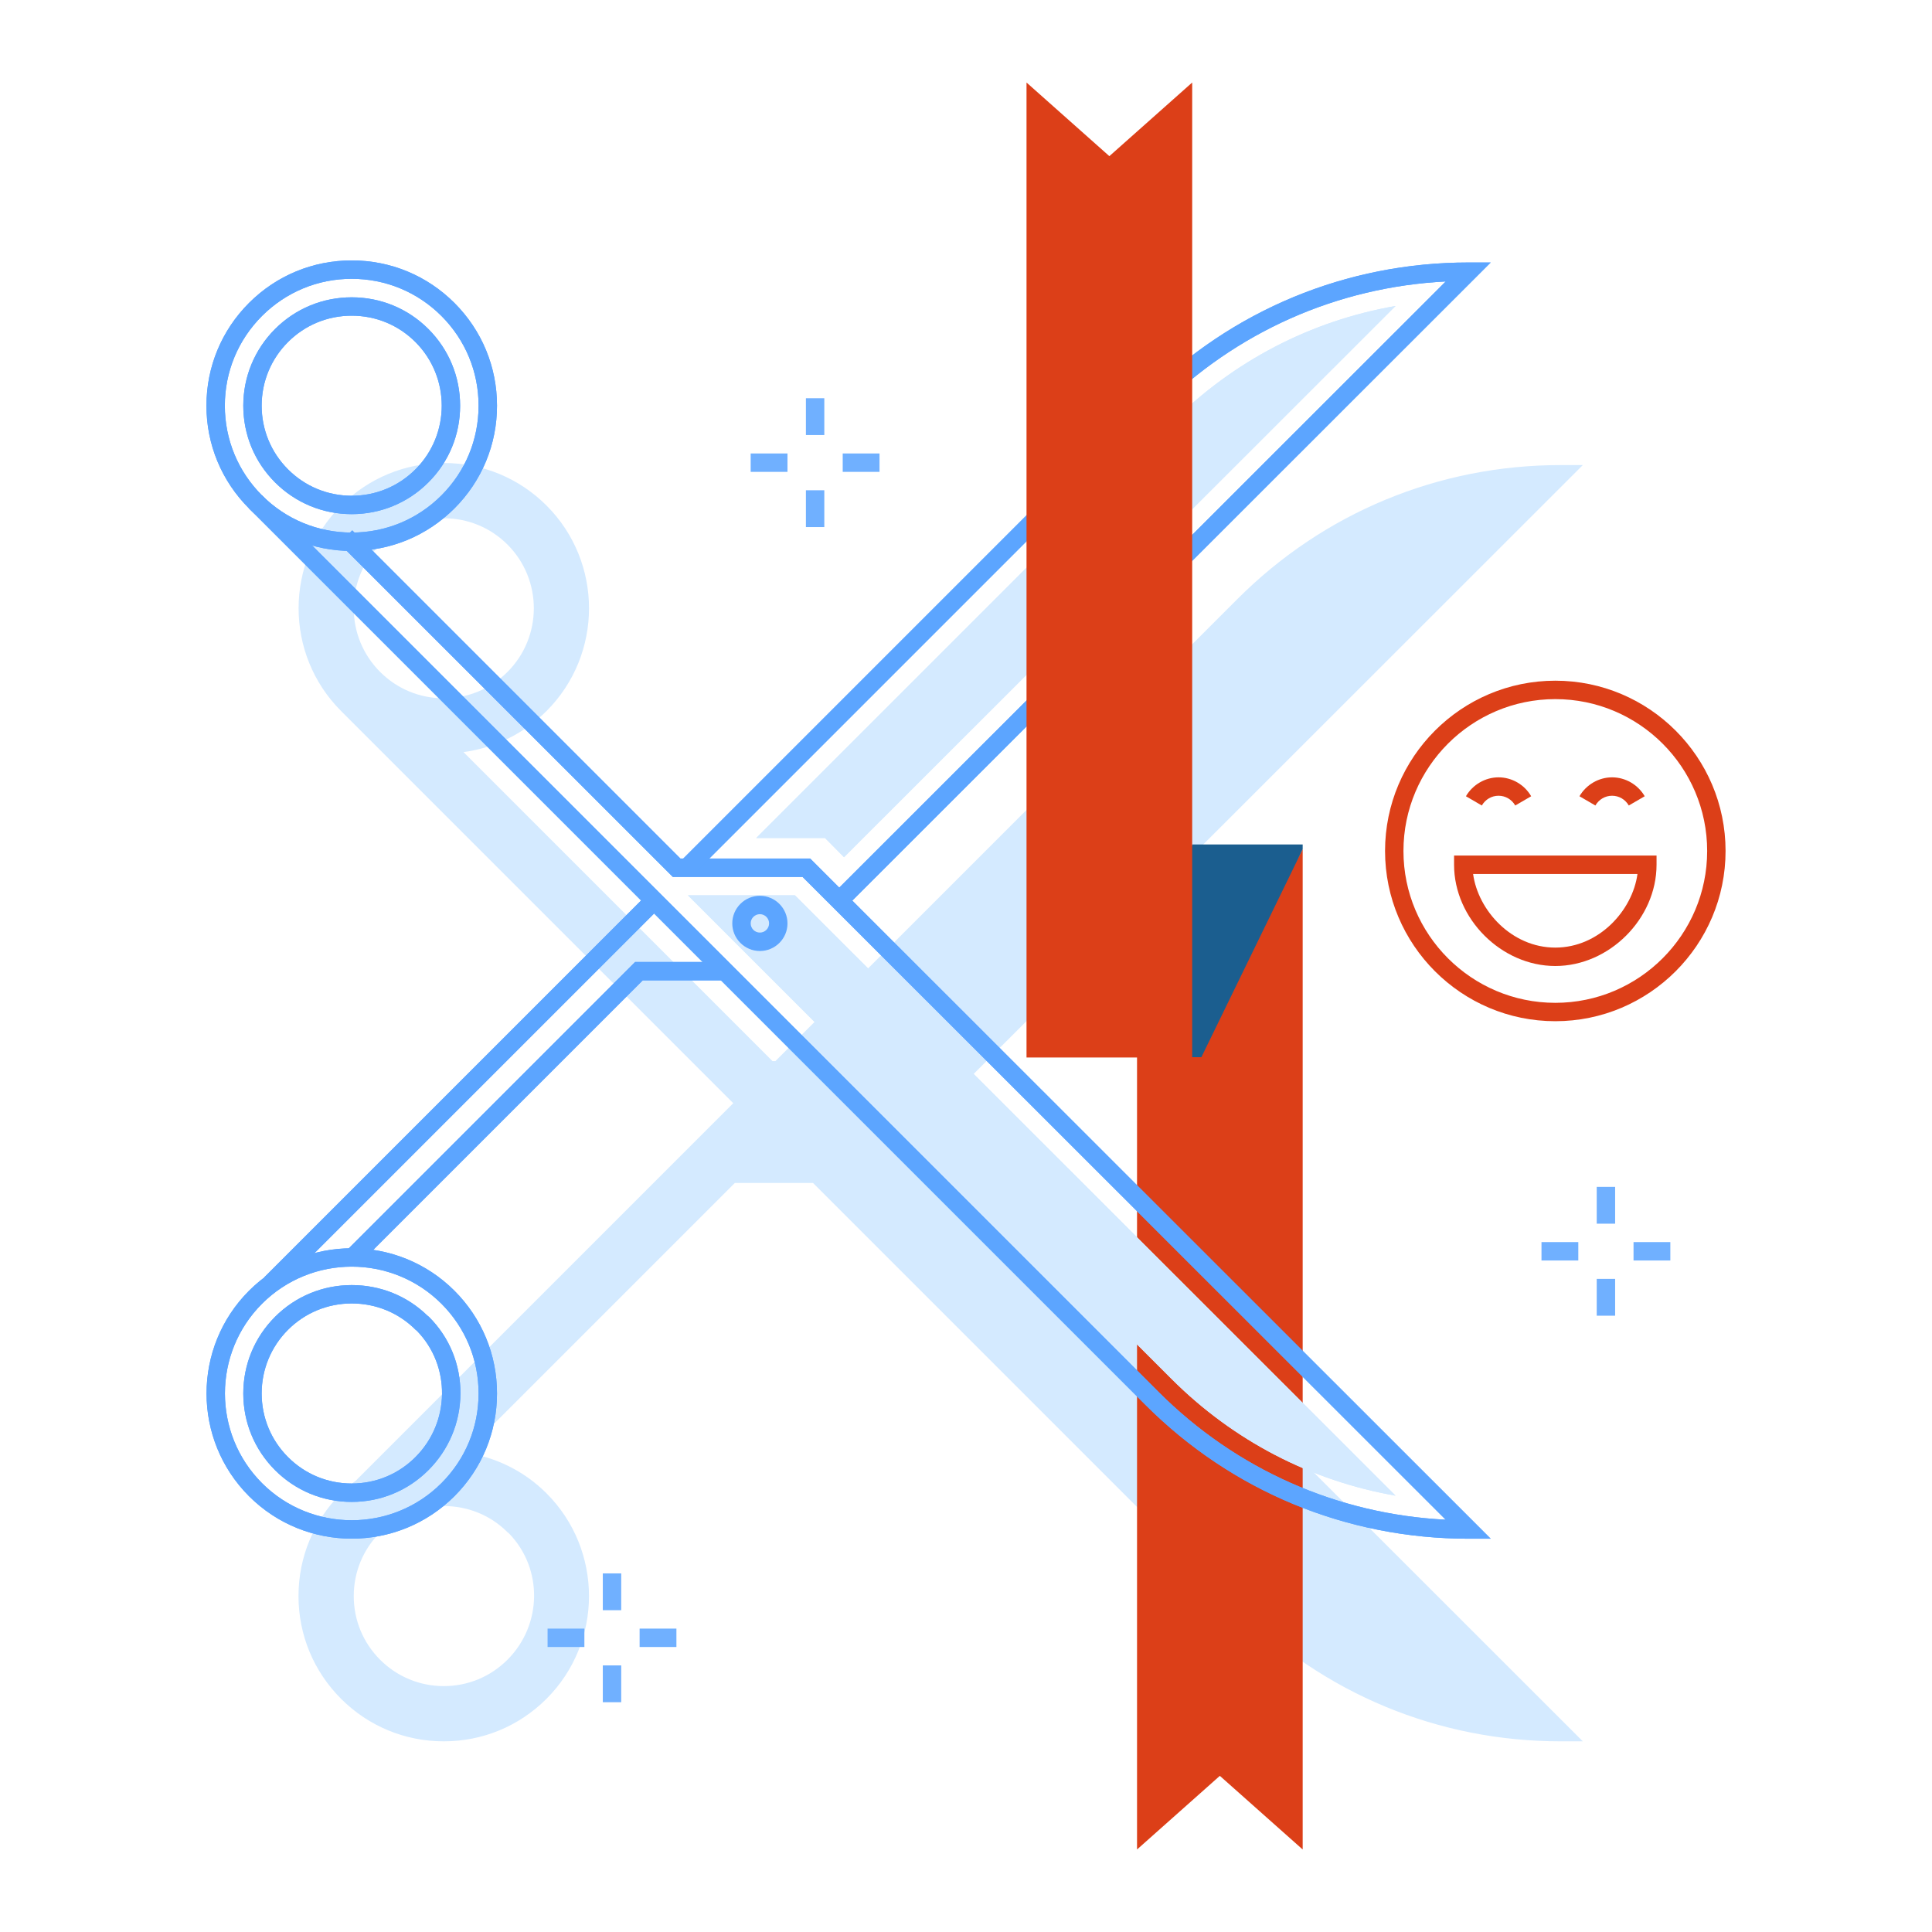<?xml version="1.0" encoding="utf-8"?>
<svg xmlns="http://www.w3.org/2000/svg" xmlns:xlink="http://www.w3.org/1999/xlink" version="1.1" id="Layer_1" x="0px" y="0px" viewBox="0 0 800 800" style="enable-background:new 0 0 800 800;">
<style type="text/css">
	.st0{fill:#D4EAFF;}
	.st1{fill:#DC3F18;}
	.st2{fill:#5CA5FF;}
	.st3{fill:#70B0FF;}
	.st4{fill:#1B5E8F;}
</style>
<g>
	<g>
		<g>
			<g>
				<path class="st0" d="M655.41,192.58h-9.2c-50.52,0-98.02,19.67-133.75,55.4l-191.39,191.4h-1.2L191.92,311.42&#xA;					c12.97-1.75,24.97-7.59,34.39-17.01c23.45-23.46,23.45-61.62,0-85.07c-11.36-11.36-26.47-17.62-42.54-17.62&#xA;					c-16.07,0-31.17,6.26-42.54,17.62c-23.45,23.46-23.45,61.62,0,85.07l162.4,162.4L147.6,612.84l0.03,0.03&#xA;					c-2.22,1.67-4.39,3.46-6.41,5.48c-11.36,11.36-17.62,26.47-17.62,42.54c0,16.07,6.26,31.17,17.62,42.54&#xA;					c11.36,11.36,26.47,17.62,42.54,17.62s31.17-6.26,42.54-17.62c23.45-23.46,23.45-61.62,0-85.07&#xA;					c-9.47-9.47-21.34-15.04-33.67-16.87l111.65-111.65h32.38l175.8,175.81c35.73,35.72,83.22,55.4,133.75,55.4h9.2L391.05,456.81&#xA;					L655.41,192.58z M183.77,214.6c9.97,0,19.34,3.87,26.37,10.9c14.54,14.54,14.54,38.19,0,52.73&#xA;					c-7.04,7.05-16.41,10.92-26.37,10.92s-19.32-3.88-26.37-10.92c-7.04-7.05-10.92-16.41-10.92-26.37&#xA;					c0-9.96,3.88-19.32,10.92-26.37C164.43,218.48,173.8,214.6,183.77,214.6 M183.77,698.18c-9.96,0-19.32-3.88-26.37-10.92&#xA;					s-10.92-16.41-10.92-26.37c0-9.96,3.88-19.32,10.92-26.37c7.03-7.03,16.39-10.9,26.37-10.9c10.03,0,19.4,3.85,26.39,10.85&#xA;					l0.64,0.53c14.04,14.48,13.79,37.81-0.67,52.26C203.09,694.3,193.73,698.18,183.77,698.18"/>
			</g>
			<g>
				<polygon class="st1" points="493.65,437.75 470.82,437.75 470.82,765.83 505.11,735.34 539.41,765.83 539.41,465.69 &#xA;					539.41,351.65"/>
			</g>
			<g>
				<path class="st0" d="M284.86,370.73l200.25,200.25c25.61,25.61,57.8,42.25,92.76,48.34l-248.7-248.58H284.86z"/>
			</g>
			<g>
				<path class="st2" d="M145.64,637.13c-15.4,0-30.81-5.86-42.53-17.59c-23.45-23.46-23.45-61.62,0-85.07&#xA;					c23.46-23.45,61.62-23.45,85.07,0c11.36,11.36,17.62,26.47,17.62,42.53c0,16.07-6.26,31.18-17.62,42.54&#xA;					C176.44,631.26,161.04,637.13,145.64,637.13 M145.64,524.49c-13.45,0-26.9,5.12-37.14,15.36c-20.48,20.48-20.48,53.81,0,74.29&#xA;					c20.48,20.48,53.81,20.48,74.29,0c9.92-9.92,15.38-23.11,15.38-37.15c0-14.03-5.46-27.22-15.38-37.14&#xA;					C172.54,529.62,159.09,524.49,145.64,524.49"/>
			</g>
			<g>
				<path class="st2" d="M145.64,228.14c-16.07,0-31.18-6.26-42.54-17.62c-11.36-11.36-17.62-26.47-17.62-42.53&#xA;					c0-16.07,6.26-31.18,17.62-42.54c11.36-11.36,26.47-17.62,42.54-17.62s31.17,6.26,42.54,17.62&#xA;					c11.36,11.36,17.62,26.47,17.62,42.53c0,16.07-6.26,31.18-17.62,42.54C176.81,221.88,161.7,228.14,145.64,228.14 M145.64,115.45&#xA;					c-14.03,0-27.22,5.47-37.15,15.39c-9.92,9.92-15.39,23.12-15.39,37.15s5.46,27.22,15.39,37.14&#xA;					c9.92,9.92,23.11,15.39,37.15,15.39c14.03,0,27.22-5.46,37.15-15.39c9.92-9.92,15.38-23.11,15.38-37.15&#xA;					c0-14.03-5.46-27.22-15.38-37.14C172.86,120.92,159.67,115.45,145.64,115.45"/>
			</g>
			<g>
				<path class="st2" d="M617.28,637.15h-9.2c-50.52,0-98.02-19.67-133.75-55.4L103.1,210.52l5.39-5.39l371.23,371.23&#xA;					c32.05,32.05,73.97,50.64,118.91,52.92L332.32,363.11h-53.73L140.47,225l5.39-5.39l135.88,135.88h53.73L617.28,637.15z"/>
			</g>
			<g>
				<polygon class="st2" points="149.53,522.57 144.14,517.18 262.99,398.33 300.68,398.33 300.68,405.95 266.15,405.95"/>
			</g>
			<g>
				<path class="st2" d="M350.27,375.57l-5.39-5.39l253.76-253.63c-44.94,2.29-86.86,20.88-118.91,52.93L287.66,361.55l-5.39-5.39&#xA;					l192.06-192.07c35.73-35.72,83.22-55.4,133.75-55.4h9.2L350.27,375.57z"/>
			</g>
			<g>
				
					<rect x="79.34" y="448.59" transform="matrix(0.707 -0.707 0.707 0.707 -263.827 267.857)" class="st2" width="224.16" height="7.62"/>
			</g>
			<g>
				<path class="st2" d="M314.65,393.79c-6.3,0-11.43-5.13-11.43-11.43c0-6.3,5.13-11.43,11.43-11.43s11.43,5.13,11.43,11.43&#xA;					C326.09,388.66,320.96,393.79,314.65,393.79 M314.65,378.54c-2.1,0-3.81,1.71-3.81,3.81c0,2.1,1.71,3.81,3.81,3.81&#xA;					c2.1,0,3.81-1.71,3.81-3.81C318.46,380.25,316.75,378.54,314.65,378.54"/>
			</g>
			<g>
				<path class="st2" d="M145.64,212.9c-12,0-23.27-4.67-31.75-13.15c-8.49-8.48-13.15-19.76-13.15-31.75s4.67-23.28,13.15-31.76&#xA;					c8.47-8.47,19.75-13.13,31.75-13.13c12.01,0,23.29,4.66,31.75,13.13c8.47,8.47,13.14,19.75,13.14,31.76s-4.66,23.29-13.14,31.75&#xA;					C168.91,208.23,157.63,212.9,145.64,212.9 M145.64,130.72c-9.97,0-19.34,3.87-26.37,10.9c-7.05,7.04-10.92,16.41-10.92,26.37&#xA;					s3.88,19.33,10.92,26.37c7.04,7.05,16.41,10.92,26.37,10.92c9.96,0,19.32-3.88,26.37-10.92c14.54-14.54,14.54-38.19,0-52.74&#xA;					C164.98,134.59,155.62,130.72,145.64,130.72"/>
			</g>
			<g>
				<path class="st2" d="M145.64,621.91c-11.99,0-23.27-4.67-31.75-13.15c-8.48-8.48-13.15-19.76-13.15-31.75&#xA;					c0-11.99,4.67-23.27,13.15-31.75c8.47-8.47,19.75-13.14,31.75-13.14c11.85,0,22.95,4.48,31.33,12.64l0.02,0l0.67,0.56&#xA;					c8.46,8.46,13.08,19.74,13,31.75c-0.08,11.96-4.79,23.22-13.27,31.7C168.91,617.24,157.63,621.91,145.64,621.91 M145.64,539.73&#xA;					c-9.97,0-19.34,3.88-26.37,10.9c-7.04,7.04-10.92,16.41-10.92,26.37c0,9.96,3.88,19.33,10.92,26.37&#xA;					c7.05,7.05,16.41,10.92,26.37,10.92c9.96,0,19.32-3.88,26.37-10.92c14.46-14.46,14.71-37.78,0.67-52.26l-0.64-0.53&#xA;					C165.03,543.58,155.66,539.73,145.64,539.73"/>
			</g>
			<g>
				<path class="st0" d="M349.49,354.95L577.87,126.7c-34.96,6.09-67.15,22.73-92.76,48.34L313.13,347.01h28.51L349.49,354.95z"/>
			</g>
			<g>
				<path class="st0" d="M284.86,370.73l200.25,200.25c25.61,25.61,57.8,42.25,92.76,48.34l-248.7-248.58H284.86z"/>
			</g>
			<g>
				<path class="st2" d="M145.64,637.13c-15.4,0-30.81-5.86-42.53-17.59c-23.45-23.46-23.45-61.62,0-85.07&#xA;					c23.46-23.45,61.62-23.45,85.07,0c11.36,11.36,17.62,26.47,17.62,42.53c0,16.07-6.26,31.18-17.62,42.54&#xA;					C176.44,631.26,161.04,637.13,145.64,637.13 M145.64,524.49c-13.45,0-26.9,5.12-37.14,15.36c-20.48,20.48-20.48,53.81,0,74.29&#xA;					c20.48,20.48,53.81,20.48,74.29,0c9.92-9.92,15.38-23.11,15.38-37.15c0-14.03-5.46-27.22-15.38-37.14&#xA;					C172.54,529.62,159.09,524.49,145.64,524.49"/>
			</g>
			<g>
				<path class="st2" d="M145.64,228.14c-16.07,0-31.18-6.26-42.54-17.62c-11.36-11.36-17.62-26.47-17.62-42.53&#xA;					c0-16.07,6.26-31.18,17.62-42.54c11.36-11.36,26.47-17.62,42.54-17.62s31.17,6.26,42.54,17.62&#xA;					c11.36,11.36,17.62,26.47,17.62,42.53c0,16.07-6.26,31.18-17.62,42.54C176.81,221.88,161.7,228.14,145.64,228.14 M145.64,115.45&#xA;					c-14.03,0-27.22,5.47-37.15,15.39c-9.92,9.92-15.39,23.12-15.39,37.15s5.46,27.22,15.39,37.14&#xA;					c9.92,9.92,23.11,15.39,37.15,15.39c14.03,0,27.22-5.46,37.15-15.39c9.92-9.92,15.38-23.11,15.38-37.15&#xA;					c0-14.03-5.46-27.22-15.38-37.14C172.86,120.92,159.67,115.45,145.64,115.45"/>
			</g>
			<g>
				<path class="st2" d="M617.28,637.15h-9.2c-50.52,0-98.02-19.67-133.75-55.4L103.1,210.52l5.39-5.39l371.23,371.23&#xA;					c32.05,32.05,73.97,50.64,118.91,52.92L332.32,363.11h-53.73L140.47,225l5.39-5.39l135.88,135.88h53.73L617.28,637.15z"/>
			</g>
			<g>
				<polygon class="st2" points="149.53,522.57 144.14,517.18 262.99,398.33 300.68,398.33 300.68,405.95 266.15,405.95"/>
			</g>
			<g>
				<path class="st2" d="M350.27,375.57l-5.39-5.39l253.76-253.63c-44.94,2.29-86.86,20.88-118.91,52.93L287.66,361.55l-5.39-5.39&#xA;					l192.06-192.07c35.73-35.72,83.22-55.4,133.75-55.4h9.2L350.27,375.57z"/>
			</g>
			<g>
				
					<rect x="79.34" y="448.59" transform="matrix(0.707 -0.707 0.707 0.707 -263.827 267.857)" class="st2" width="224.16" height="7.62"/>
			</g>
			<g>
				<path class="st2" d="M314.65,393.79c-6.3,0-11.43-5.13-11.43-11.43c0-6.3,5.13-11.43,11.43-11.43s11.43,5.13,11.43,11.43&#xA;					C326.09,388.66,320.96,393.79,314.65,393.79 M314.65,378.54c-2.1,0-3.81,1.71-3.81,3.81c0,2.1,1.71,3.81,3.81,3.81&#xA;					c2.1,0,3.81-1.71,3.81-3.81C318.46,380.25,316.75,378.54,314.65,378.54"/>
			</g>
			<g>
				<path class="st2" d="M145.64,212.9c-12,0-23.27-4.67-31.75-13.15c-8.49-8.48-13.15-19.76-13.15-31.75s4.67-23.28,13.15-31.76&#xA;					c8.47-8.47,19.75-13.13,31.75-13.13c12.01,0,23.29,4.66,31.75,13.13c8.47,8.47,13.14,19.75,13.14,31.76s-4.66,23.29-13.14,31.75&#xA;					C168.91,208.23,157.63,212.9,145.64,212.9 M145.64,130.72c-9.97,0-19.34,3.87-26.37,10.9c-7.05,7.04-10.92,16.41-10.92,26.37&#xA;					s3.88,19.33,10.92,26.37c7.04,7.05,16.41,10.92,26.37,10.92c9.96,0,19.32-3.88,26.37-10.92c14.54-14.54,14.54-38.19,0-52.74&#xA;					C164.98,134.59,155.62,130.72,145.64,130.72"/>
			</g>
			<g>
				<path class="st2" d="M145.64,621.91c-11.99,0-23.27-4.67-31.75-13.15c-8.48-8.48-13.15-19.76-13.15-31.75&#xA;					c0-11.99,4.67-23.27,13.15-31.75c8.47-8.47,19.75-13.14,31.75-13.14c11.85,0,22.95,4.48,31.33,12.64l0.02,0l0.67,0.56&#xA;					c8.46,8.46,13.08,19.74,13,31.75c-0.08,11.96-4.79,23.22-13.27,31.7C168.91,617.24,157.63,621.91,145.64,621.91 M145.64,539.73&#xA;					c-9.97,0-19.34,3.88-26.37,10.9c-7.04,7.04-10.92,16.41-10.92,26.37c0,9.96,3.88,19.33,10.92,26.37&#xA;					c7.05,7.05,16.41,10.92,26.37,10.92c9.96,0,19.32-3.88,26.37-10.92c14.46-14.46,14.71-37.78,0.67-52.26l-0.64-0.53&#xA;					C165.03,543.58,155.66,539.73,145.64,539.73"/>
			</g>
			<g>
				<path class="st0" d="M349.49,354.95L577.87,126.7c-34.96,6.09-67.15,22.73-92.76,48.34L313.13,347.01h28.51L349.49,354.95z"/>
			</g>
			<g>
				<rect x="333.71" y="164.9" class="st3" width="7.62" height="15.24"/>
			</g>
			<g>
				<rect x="333.71" y="203.01" class="st3" width="7.62" height="15.24"/>
			</g>
			<g>
				<rect x="348.95" y="187.77" class="st3" width="15.24" height="7.62"/>
			</g>
			<g>
				<rect x="310.84" y="187.77" class="st3" width="15.24" height="7.62"/>
			</g>
			<g>
				<rect x="661.17" y="491.46" class="st3" width="7.62" height="15.24"/>
			</g>
			<g>
				<rect x="661.17" y="529.56" class="st3" width="7.62" height="15.24"/>
			</g>
			<g>
				<rect x="676.41" y="514.32" class="st3" width="15.24" height="7.62"/>
			</g>
			<g>
				<rect x="638.3" y="514.32" class="st3" width="15.24" height="7.62"/>
			</g>
			<g>
				<polygon class="st4" points="497.46,349.68 493.66,349.68 470.82,434.08 470.82,437.75 497.46,437.75 497.47,437.75 &#xA;					539.41,351.65 539.41,349.68"/>
			</g>
			<g>
				<polygon class="st1" points="459.36,64.66 425.06,34.17 425.06,177.99 425.06,437.89 470.82,437.89 493.66,437.89 &#xA;					493.66,345.87 493.66,177.99 493.66,34.17"/>
			</g>
			<g>
				<rect x="249.61" y="651.51" class="st3" width="7.62" height="15.24"/>
			</g>
			<g>
				<rect x="249.61" y="689.61" class="st3" width="7.62" height="15.24"/>
			</g>
			<g>
				<rect x="264.85" y="674.37" class="st3" width="15.24" height="7.62"/>
			</g>
			<g>
				<rect x="226.74" y="674.37" class="st3" width="15.24" height="7.62"/>
			</g>
			<g>
				<path class="st1" d="M644.02,422.86c-38.87,0-70.5-31.63-70.5-70.5s31.63-70.5,70.5-70.5c38.87,0,70.5,31.63,70.5,70.5&#xA;					S682.89,422.86,644.02,422.86 M644.02,289.49c-34.67,0-62.88,28.21-62.88,62.88s28.21,62.88,62.88,62.88&#xA;					c34.67,0,62.88-28.21,62.88-62.88S678.69,289.49,644.02,289.49"/>
			</g>
			<g>
				<path class="st1" d="M627.43,333.54c-1.47-2.53-4.06-4.04-6.92-4.04c-2.86,0-5.45,1.51-6.92,4.04l-6.58-3.83&#xA;					c2.81-4.82,7.99-7.83,13.51-7.83c5.52,0,10.7,3,13.51,7.83L627.43,333.54z"/>
			</g>
			<g>
				<path class="st1" d="M674.45,333.54c-1.47-2.53-4.06-4.04-6.92-4.04c-2.86,0-5.45,1.51-6.92,4.04l-6.59-3.83&#xA;					c2.81-4.82,7.98-7.83,13.51-7.83c5.52,0,10.7,3,13.51,7.83L674.45,333.54z"/>
			</g>
			<g>
				<path class="st1" d="M644.02,400c-22.33,0-41.92-19.59-41.92-41.92v-3.81h83.84v3.81C685.93,380.41,666.35,400,644.02,400&#xA;					 M609.98,361.89c2.05,15.09,15.94,30.49,34.03,30.49c18.1,0,31.98-15.4,34.03-30.49H609.98z"/>
			</g>
		</g>
	</g>
</g>
</svg>